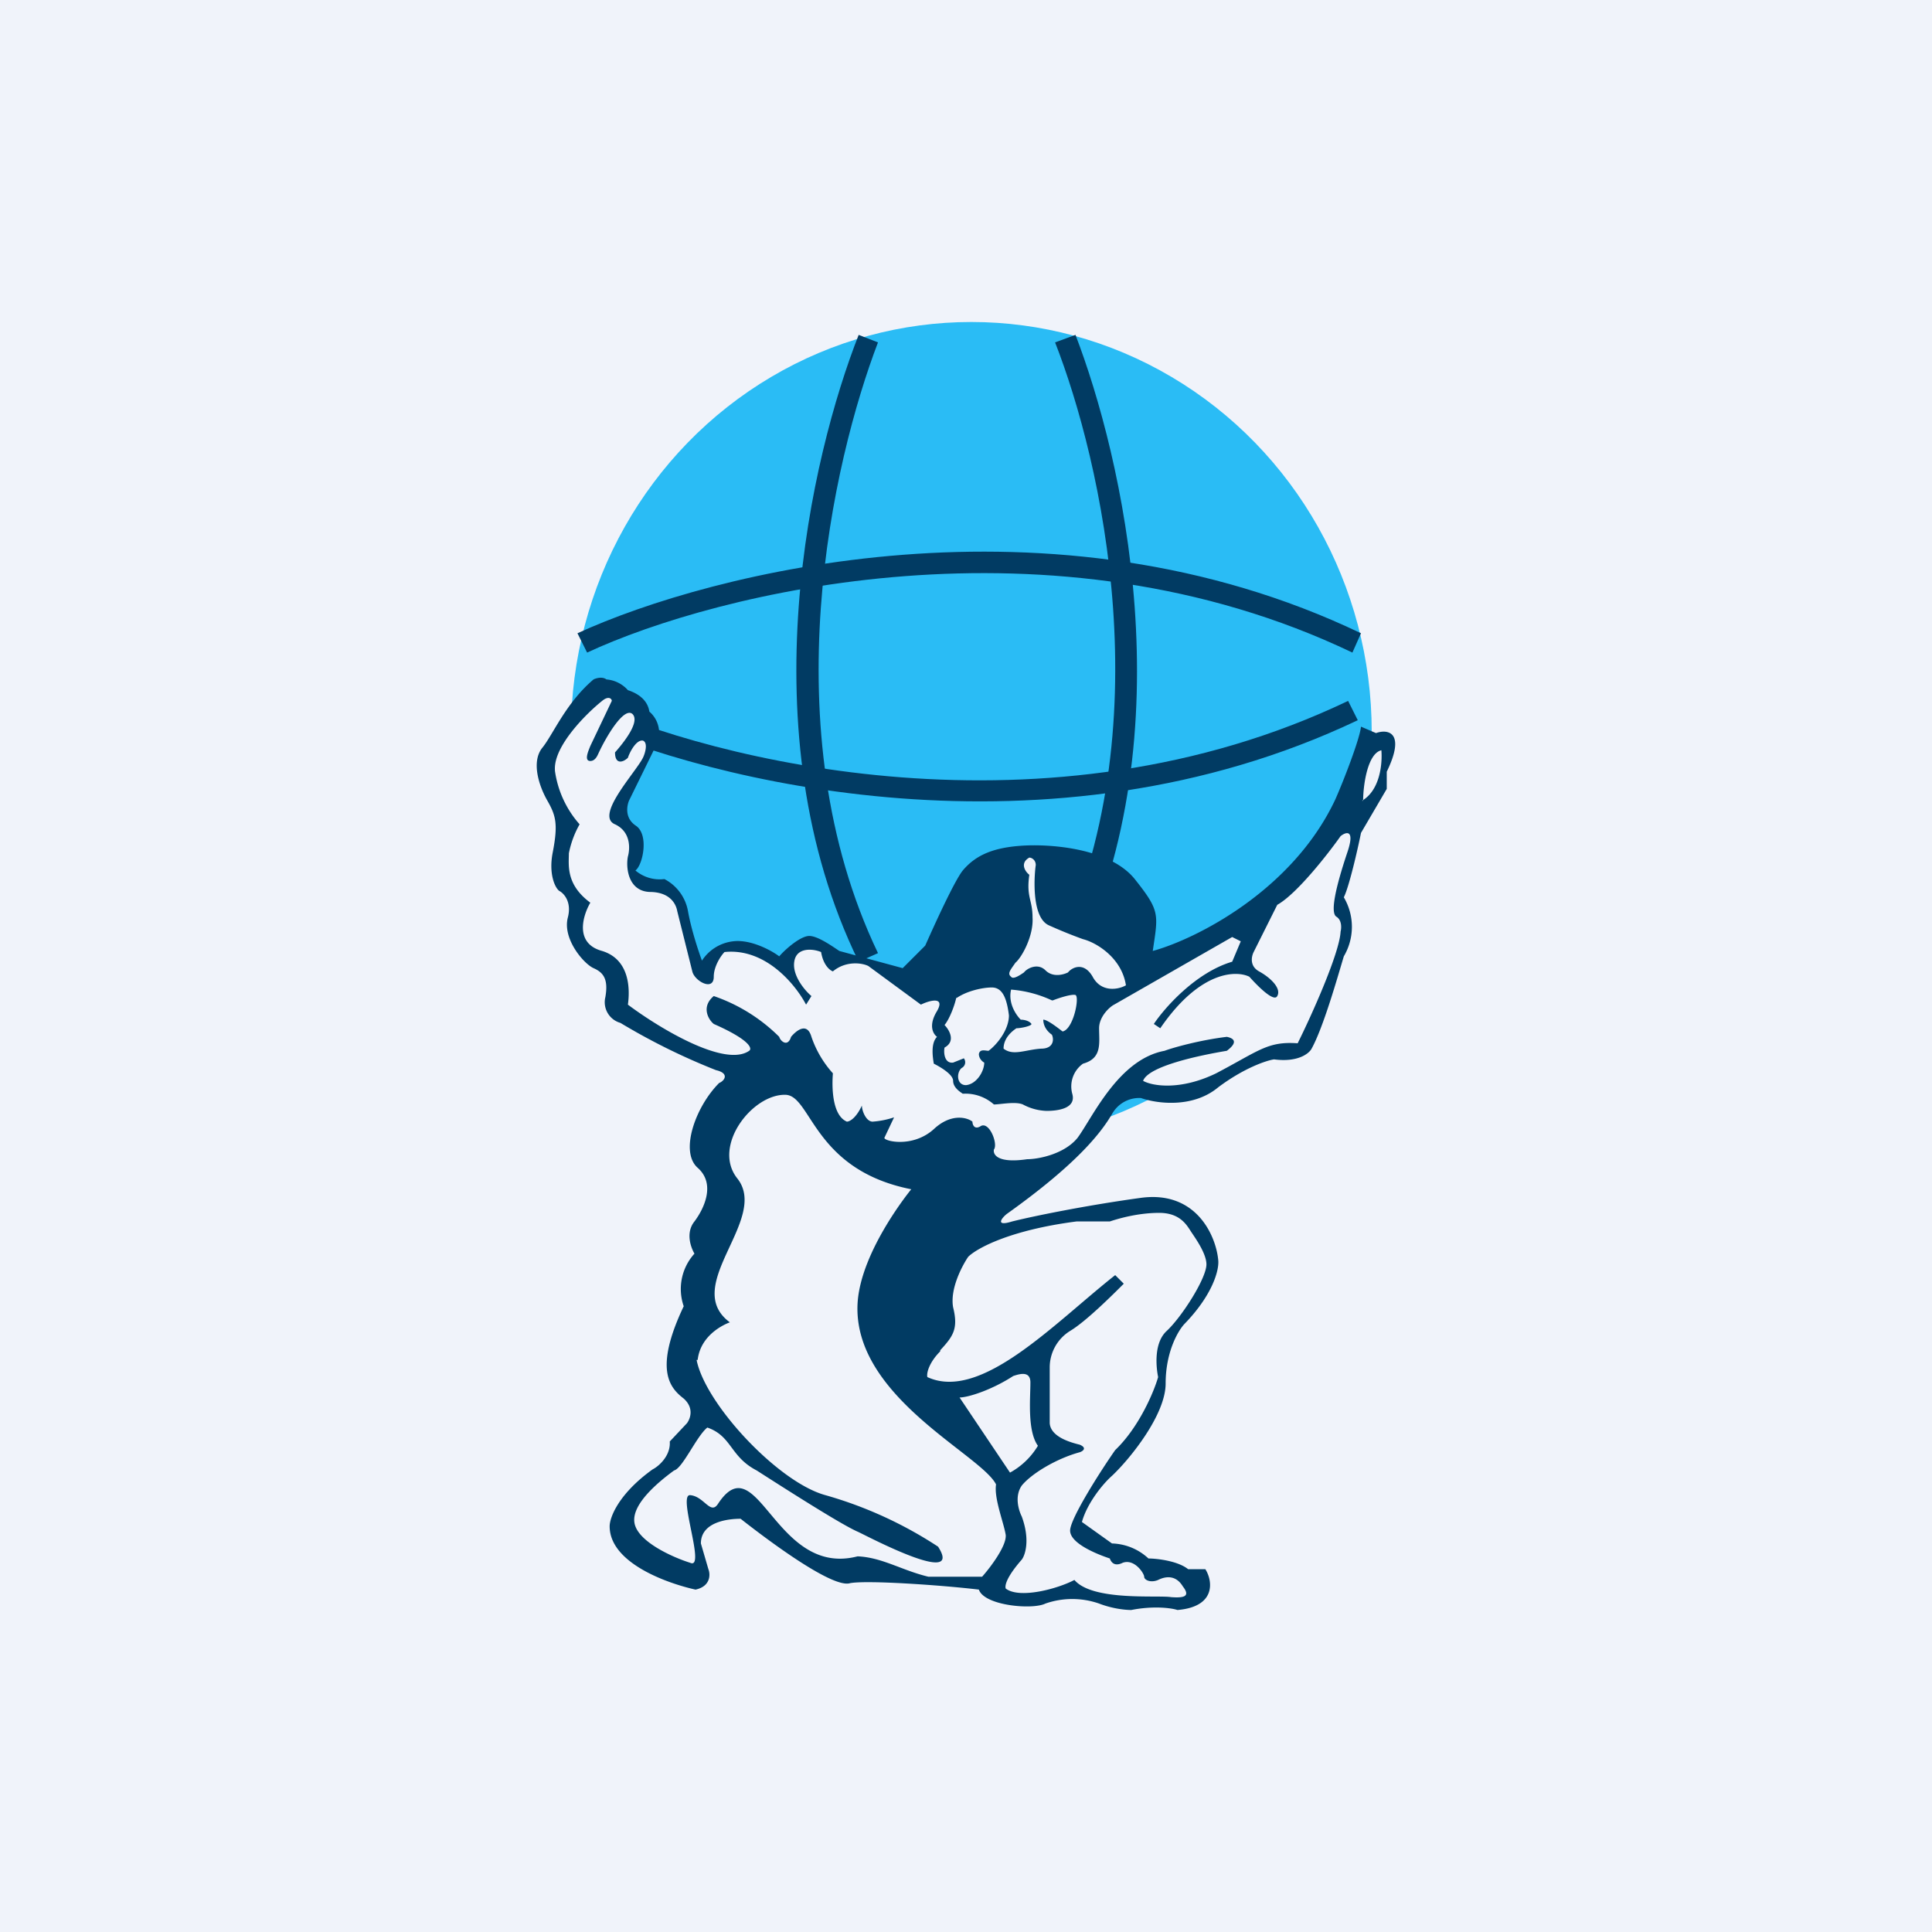 <!-- by TradingView --><svg xmlns="http://www.w3.org/2000/svg" width="18" height="18"><path fill="#F0F3FA" d="M0 0h18v18H0z"/><ellipse cx="9.05" cy="6.82" rx="3.73" ry="3.82" fill="#2ABCF5"/><path d="M10.02 8.96c1.04-2.15.43-4.72 0-5.84l-.19.07c.43 1.1 1.01 3.6 0 5.69l.19.08z" fill="#013B63"/><path d="M12.6 6.08c-2.8-1.34-5.93-.56-7.13 0l-.09-.18c1.24-.57 4.42-1.38 7.3 0l-.08.18zm-.04.45c-2.8 1.34-5.92.56-7.12 0l-.09.18c1.24.57 4.42 1.37 7.3 0l-.09-.18z" fill="#013B63"/><path d="M8 8.96c-1.05-2.15-.44-4.72 0-5.84l.18.07c-.42 1.1-1 3.6 0 5.69L8 8.96z" fill="#013B63"/><path d="M5.68 14.22c0 .34.53.53.8.59.14-.03.14-.14.12-.19l-.07-.24c0-.2.25-.23.37-.23.28.22.86.65 1.02.6.16-.03.87.02 1.2.06.05.15.5.19.62.13a.76.76 0 01.5 0c.13.05.25.06.3.06.2-.04.37-.02.43 0 .36-.03.33-.27.26-.38h-.16c-.1-.08-.3-.1-.37-.1a.52.52 0 00-.34-.14l-.28-.2c.05-.18.2-.36.28-.43.17-.16.5-.57.5-.86 0-.3.12-.5.18-.56.26-.27.32-.5.31-.59-.02-.22-.2-.65-.72-.58-.51.07-1 .17-1.2.22-.16.05-.1-.03-.05-.07.66-.47.88-.76.98-.93a.29.29 0 01.27-.15c.14.05.48.1.72-.1.24-.18.45-.25.52-.26.23.03.33-.06.35-.1.11-.2.24-.66.3-.86a.54.54 0 000-.55c.05-.1.13-.45.16-.6l.24-.41v-.16c.18-.37.01-.4-.1-.36l-.14-.06c-.01.11-.16.5-.24.68-.4.85-1.3 1.3-1.7 1.41.05-.34.07-.37-.16-.66-.23-.3-.8-.34-1.07-.32-.28.02-.43.1-.54.23-.08.1-.27.52-.35.7l-.21.21-.59-.16c-.06-.04-.2-.14-.28-.14-.08 0-.22.12-.28.19-.08-.06-.27-.16-.43-.14a.4.4 0 00-.29.18c-.03-.08-.1-.29-.13-.46a.42.42 0 00-.22-.3.35.35 0 01-.27-.08c.07-.05.13-.34 0-.42-.1-.07-.08-.18-.06-.23l.26-.53a.26.26 0 00-.07-.3c-.02-.13-.14-.18-.2-.2a.3.3 0 00-.2-.1c-.04-.03-.1-.01-.12 0-.26.22-.38.52-.48.64-.1.13-.03.35.05.49s.1.22.05.48c-.04.2.02.33.06.36.04.02.12.1.08.25-.05.2.15.43.24.47.09.04.14.1.11.27a.2.2 0 00.14.24 6 6 0 00.89.44c.13.03.08.1.03.12-.22.22-.37.64-.2.79.17.15.06.38-.03.5-.08.1-.04.23 0 .3a.49.49 0 00-.1.49c-.28.59-.13.76 0 .86.1.09.06.19.03.23l-.16.17c.01.13-.1.23-.16.26-.32.23-.4.45-.4.53z" fill="#013B63"/><path d="M5.17 7.17c-.01-.22.29-.52.44-.64.06-.05.09-.02.09 0l-.2.42c-.02.05-.06.14 0 .14.05 0 .07-.06.08-.08.07-.15.23-.42.31-.36.08.07-.08.27-.16.36 0 .12.08.09.12.05.02-.06.08-.17.14-.16.05.02.02.12 0 .16-.07.14-.45.54-.26.62.15.07.14.23.12.3-.02.1 0 .32.2.33.2 0 .25.12.26.18l.14.56c.02.09.2.19.2.05 0-.1.07-.2.1-.23.38-.04.66.3.76.49l.05-.08c-.06-.05-.18-.19-.16-.32.02-.14.18-.12.25-.09.02.12.08.17.11.18.12-.1.27-.08.33-.05l.49.36c.08-.04.23-.08.15.06-.08.13-.04.21 0 .24-.06.06-.04.19-.03.25.06.03.18.1.18.16s.06.1.09.12a.4.4 0 01.29.1c.06 0 .2-.03.27 0a.5.5 0 00.22.06c.1 0 .28-.02.24-.16a.26.26 0 01.1-.28c.18-.05.15-.19.15-.33 0-.11.1-.2.14-.22l1.1-.63.08.04-.08.19c-.34.1-.63.43-.73.58l.06.04c.37-.54.71-.54.83-.48.08.09.23.24.26.18.04-.07-.06-.17-.17-.23-.09-.05-.07-.14-.05-.18l.22-.44c.18-.1.47-.47.59-.64.05-.04.14-.07.06.16-.1.3-.16.55-.1.59.05.03.05.1.04.14-.01.2-.27.78-.4 1.04-.28-.02-.36.07-.76.28-.33.16-.59.12-.68.07.05-.14.54-.24.78-.28.12-.09.05-.12 0-.13-.25.03-.5.1-.58.13-.43.08-.67.62-.81.81-.12.15-.36.2-.47.2-.27.04-.32-.04-.31-.09.04-.05-.04-.26-.12-.22-.06.04-.08-.01-.08-.04-.05-.04-.2-.08-.36.07-.2.18-.47.11-.46.08l.09-.19a.81.81 0 01-.2.04c-.06 0-.1-.1-.1-.15-.05.11-.11.15-.14.15-.14-.06-.14-.33-.13-.45a.98.98 0 01-.2-.34c-.04-.14-.14-.06-.19 0-.03.1-.1.04-.11 0a1.6 1.6 0 00-.61-.38c-.12.1-.05.22 0 .26.34.15.36.23.33.25-.23.16-.85-.22-1.13-.43.02-.14.02-.42-.24-.5-.26-.07-.18-.33-.11-.45-.23-.17-.2-.35-.2-.46a.9.9 0 01.1-.27.95.95 0 01-.23-.5z" fill="#F0F3FA"/><path d="M9.65 8.06c0-.05-.04-.07-.06-.07-.09.05-.04.13 0 .16-.03.21.03.23.03.4.01.17-.1.37-.16.42-.04.06-.08.1-.04.13.02.03.09-.02.12-.04.03-.04.13-.09.2-.02.07.07.17.04.21.02.04-.05.15-.1.23.04.08.15.24.12.31.08-.04-.26-.28-.4-.4-.43a4.5 4.5 0 01-.32-.13c-.17-.08-.13-.5-.12-.56zM8.91 9.3c.1-.07.25-.1.33-.1.1 0 .14.1.16.26 0 .14-.12.28-.19.33-.03 0-.08-.02-.09.03 0 .04.03.07.05.08 0 .08-.07.2-.17.21-.09 0-.09-.12-.04-.16a.06.06 0 00.02-.09l-.1.04c-.08.01-.09-.09-.08-.14.11-.06.04-.17 0-.21.05-.06.1-.2.11-.26z" fill="#F0F3FA"/><path d="M9.8 9.32a1.1 1.1 0 00-.38-.1c-.03.13.05.24.09.28.03 0 .08.01.1.04 0 .02-.1.04-.14.04-.12.08-.12.17-.12.19.09.07.2.01.35 0 .12 0 .12-.09.1-.13-.07-.05-.08-.11-.08-.14.04 0 .14.08.18.11.1-.02.16-.32.12-.34-.04-.01-.16.03-.21.05zm2.9-1.86c0-.14.04-.44.17-.47.01.12-.01.37-.18.47zm-6.2 5.21c.03-.26.3-.35.3-.35-.46-.34.37-.96.07-1.34-.24-.3.14-.79.45-.78.24.01.26.7 1.17.88 0 0-.47.57-.5 1.06-.05.87 1.15 1.41 1.29 1.69-.02.13.07.35.09.47.01.1-.14.3-.22.39h-.5c-.25-.06-.43-.18-.66-.19-.77.2-.93-1.05-1.3-.49-.07.11-.13-.07-.26-.08-.12-.01.15.7 0 .63-.16-.05-.5-.2-.52-.38-.02-.17.22-.37.37-.48.08-.02.21-.32.31-.4.23.08.21.27.46.4.25.16.78.5.94.57.05.02 1 .53.75.14a3.8 3.8 0 00-1.05-.48c-.44-.12-1.12-.85-1.2-1.26z" fill="#F0F3FA"/><path d="M9.44 12.82c-.2.13-.42.2-.5.2l.47.7a.69.69 0 00.26-.25c-.1-.14-.07-.44-.07-.59 0-.11-.1-.08-.16-.06z" fill="#F0F3FA"/><path d="M8.76 12.59c-.1.1-.13.2-.12.24.5.23 1.18-.5 1.75-.95l.08.08c-.1.1-.35.35-.5.44a.4.4 0 00-.19.34v.52c.01.13.2.18.28.2.07.03.03.06 0 .07-.22.06-.45.2-.54.31-.07.1-.03.23 0 .29.08.22.03.36 0 .4-.14.16-.16.24-.15.27.13.1.49 0 .64-.08.17.2.78.14.9.16.13.01.18-.01.11-.1-.06-.1-.15-.1-.23-.06-.07.03-.13 0-.13-.03s-.09-.17-.2-.13c-.08.04-.11-.01-.12-.04-.12-.04-.37-.14-.37-.26 0-.11.28-.55.42-.75.22-.21.36-.54.4-.68-.02-.1-.04-.32.08-.43.14-.13.37-.49.37-.62 0-.1-.1-.24-.14-.3-.04-.06-.1-.18-.3-.18-.21 0-.4.06-.46.08h-.31c-.62.08-.93.25-1.01.33-.06.09-.17.3-.14.47.05.2 0 .27-.12.4z" fill="#F0F3FA"/></svg>
